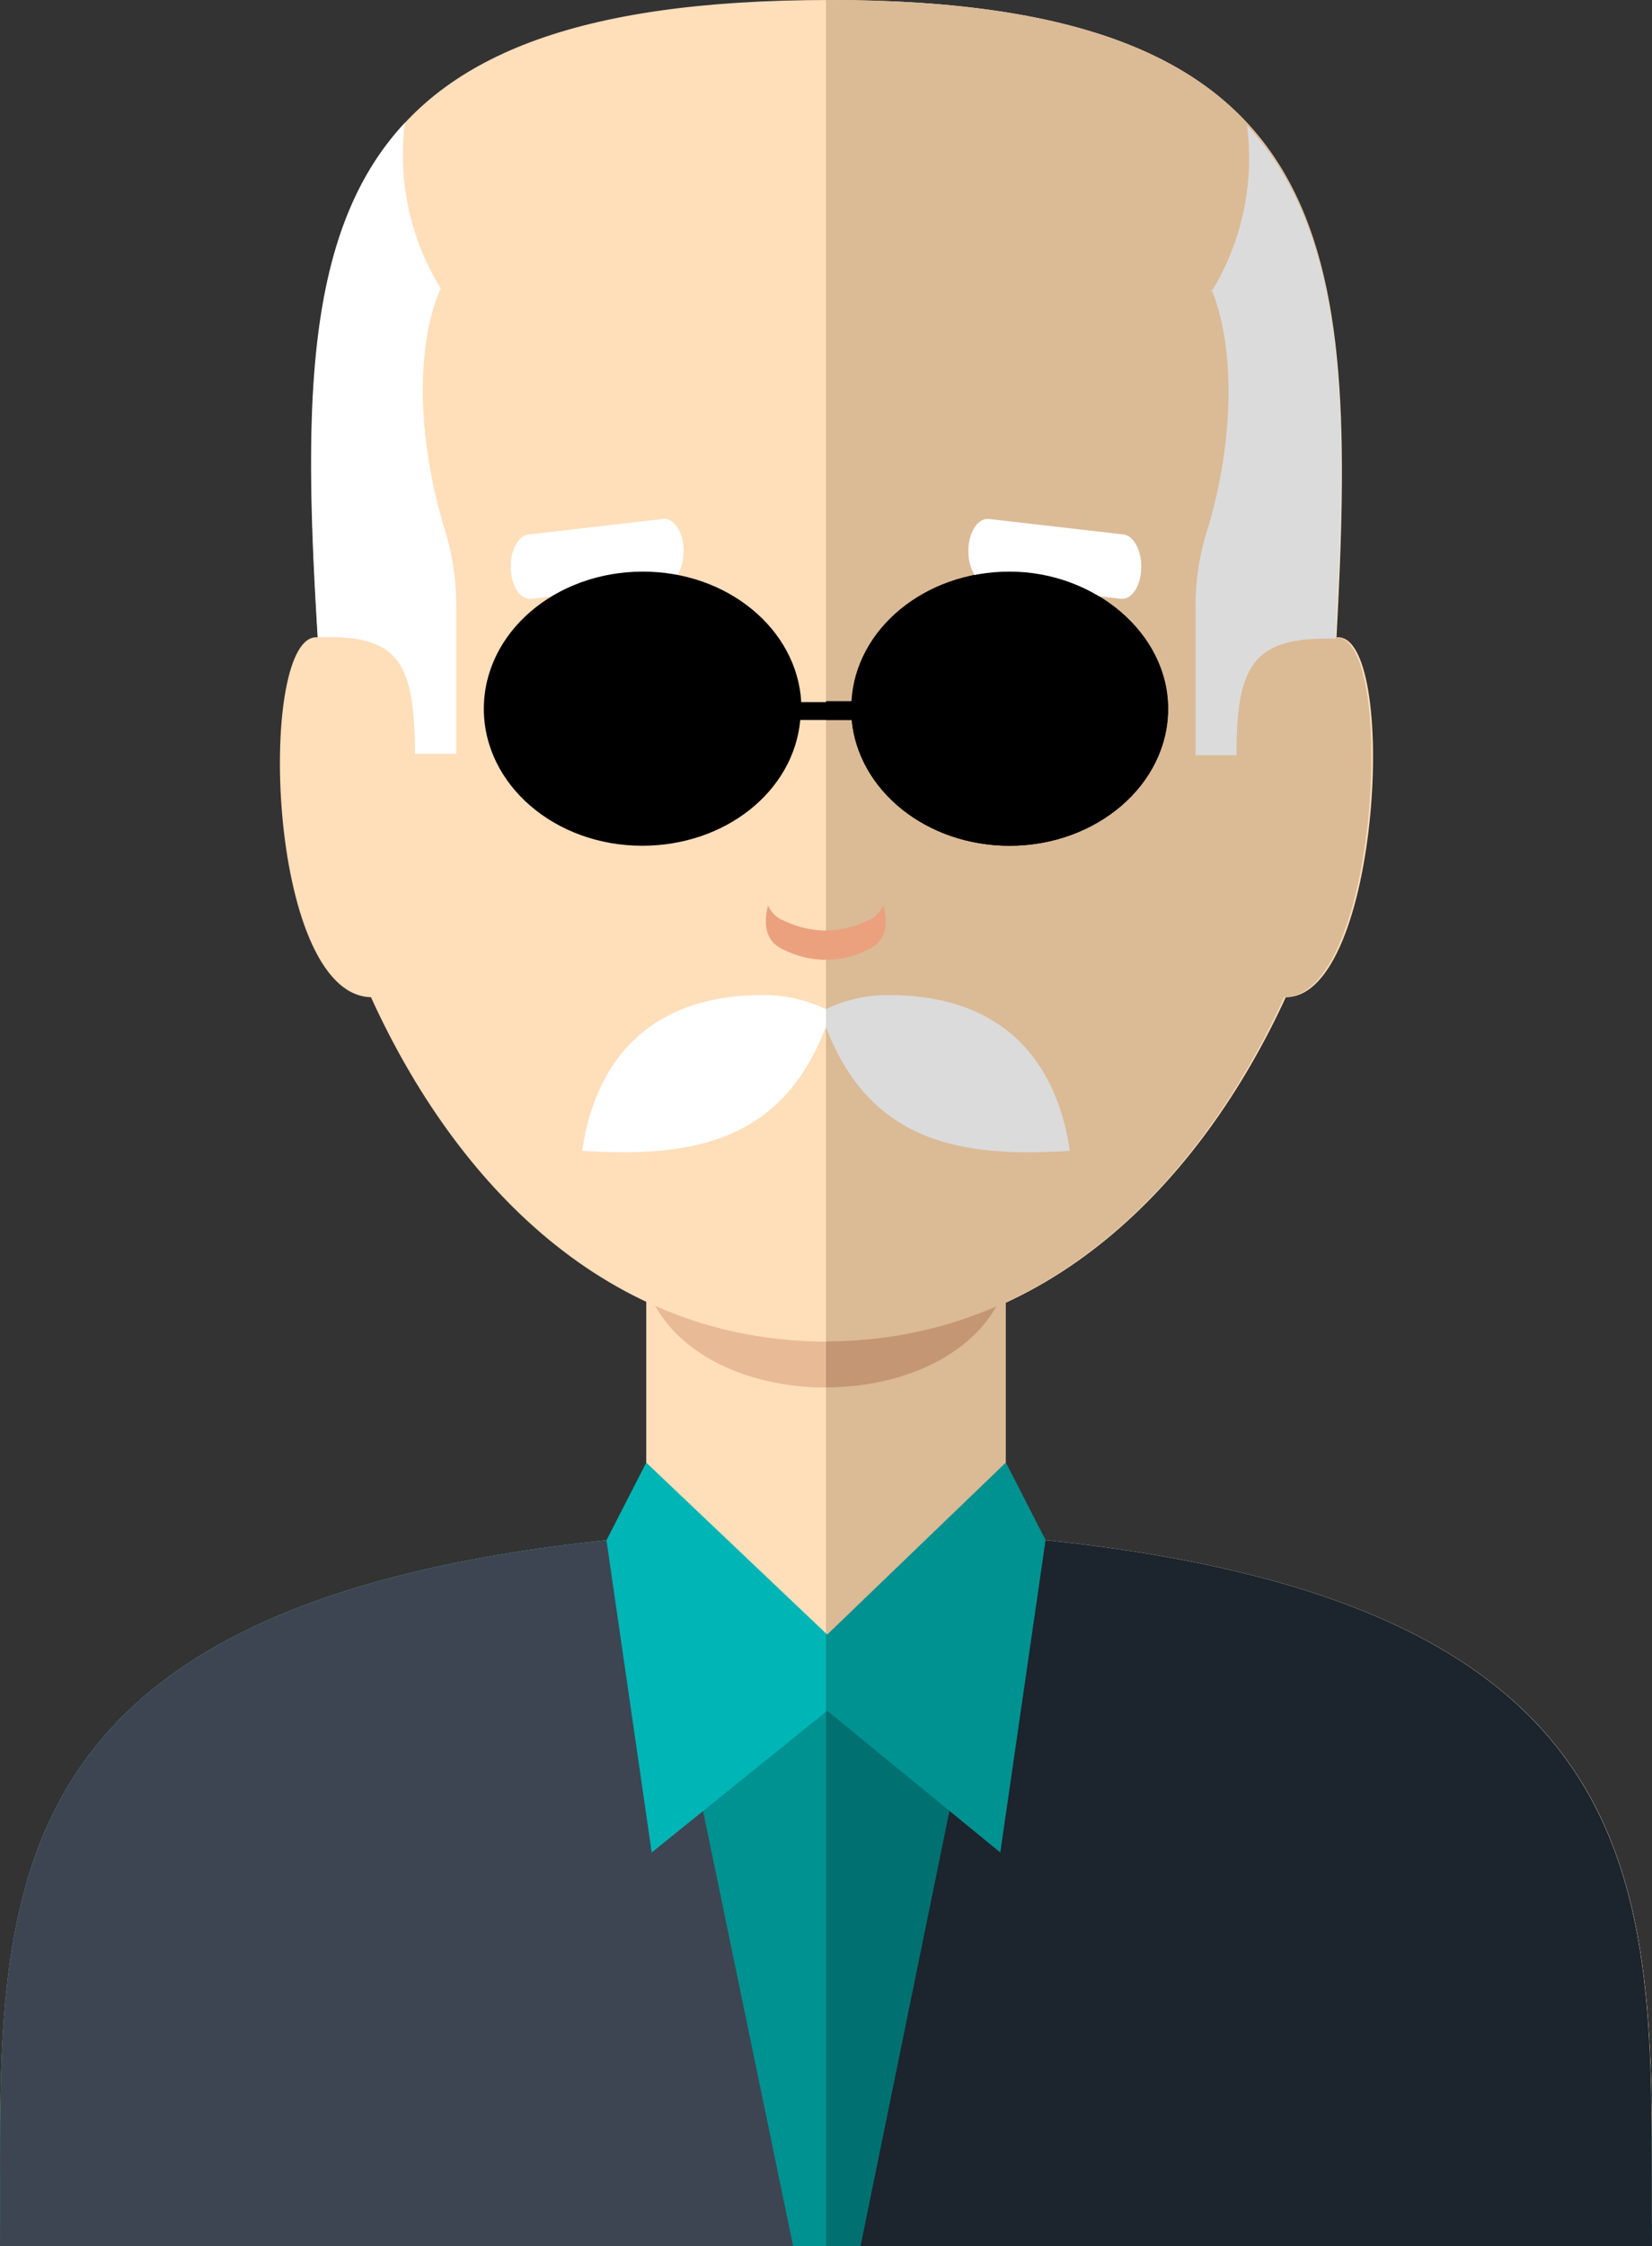<svg id="Layer_1" data-name="Layer 1" xmlns="http://www.w3.org/2000/svg" viewBox="0 0 69.38 94.31"><rect x="0" y="0" width="69.38" height="94.31" fill="#333333" stroke="none"/><title>speech-icon-1</title><path d="M0,94.31C.11,80.58-1.86,67,27.14,64.51c0-1.2,0-10.12,0-11.33H42.24c0,1.21,0,10.13,0,11.33,29,2.45,27,16.07,27.15,29.8Z" style="fill:#ffdeba"/><path d="M42.32,53.72H27.05c1.73,6.05,13.54,6.05,15.27,0" style="fill:#e8ba96"/><path d="M0,94.31C.11,80.58-1.86,67,27.14,64.51l7.6,7,7.49-7c29,2.45,27,16.07,27.15,29.8Z" style="fill:#009191"/><path d="M13.35,26.76c-2.56-.28-2.19,15,2.23,15.11,3.56,7.82,9.93,14.46,19.14,14.46S50.4,49.69,54,41.87c4,0,4.75-15.37,2.13-15.11C57,10.3,56.41,0,34.85,0S12.3,9.69,13.35,26.76" style="fill:#ffdeba"/><path d="M17,5.16c-4,4.28-4.25,11.14-3.74,20.2l.08,1.4c3.48-.15,4.06,1.13,4.09,4.89l1.73,0V25.63a10.9,10.9,0,0,0-.52-3.52c-1.07-3.56-1.23-7.51-.13-10a10.68,10.68,0,0,1-1.5-7m33.86,7c1.05,2.53.92,6.49-.13,10a10.67,10.67,0,0,0-.53,3.52v6.06l1.72,0c0-3.76.68-5,4.16-4.89l.1-2c.41-8.57.14-15.3-3.82-19.56a10.72,10.72,0,0,1-1.5,7" style="fill:#fff"/><path d="M36.14,94.31l6.09-29.8c29,2.45,27,16.07,27.15,29.8ZM0,94.31C.11,80.58-1.86,67,27.14,64.51l6.17,29.8Z" style="fill:#3d4552"/><polygon points="34.74 68.63 42.24 61.41 43.91 64.67 42.01 77.78 34.74 71.83 27.37 77.78 25.47 64.67 27.14 61.41 34.74 68.63" style="fill:#00b5b5"/><path d="M34.68,43.12c-1.88,4.94-5.8,5.48-10.23,5.2.51-3.52,2.59-6.6,7.76-6.54a6,6,0,0,1,2.47.59,6.06,6.06,0,0,1,2.48-.59c5.17-.06,7.25,3,7.76,6.54-4.42.28-8.35-.26-10.24-5.2" style="fill:#fff"/><path d="M34.69,53.18h7.55c0,1.2,0,10.12,0,11.33,29,2.45,27,16.07,27.15,29.8H34.69Z" style="fill:#dbba96"/><path d="M42.32,53.72H34.69v4.53c3.38,0,6.77-1.51,7.63-4.53" style="fill:#c49673"/><path d="M34.69,71.49l.05.05,7.49-7c29,2.45,27,16.07,27.15,29.8H34.69Z" style="fill:#007070"/><path d="M34.69,56.32h0c9.21,0,15.68-6.63,19.24-14.45,4,0,4.75-15.37,2.13-15.11C57,10.3,56.41,0,34.85,0h-.16Z" style="fill:#dbba96"/><path d="M50.87,12.13c1.05,2.53.92,6.49-.13,10a10.67,10.67,0,0,0-.53,3.52v6.06l1.72,0c0-3.76.68-5,4.16-4.89l.1-2c.41-8.57.14-15.3-3.82-19.56a10.72,10.72,0,0,1-1.5,7" style="fill:#dbdbdb"/><path d="M42.3,25c3,0,5.45,2.11,5.45,4.72s-2.44,4.72-5.45,4.72-5.46-2.12-5.46-4.72S39.29,25,42.3,25m-7.61,4.44h1.07C35.93,26.41,38.84,24,42.4,24s6.66,2.58,6.66,5.76-3,5.75-6.66,5.75c-3.49,0-6.35-2.32-6.63-5.28H34.69Z"/><path d="M36.14,94.31l6.09-29.8c29,2.45,27,16.07,27.15,29.8Z" style="fill:#1c242e"/><polygon points="34.74 68.63 42.24 61.41 43.91 64.67 42.01 77.78 34.74 71.83 34.69 71.87 34.69 68.57 34.74 68.63" style="fill:#009191"/><path d="M34.69,42.37a6,6,0,0,1,2.47-.59c5.17-.06,7.25,3,7.77,6.54-4.43.28-8.35-.26-10.24-5.19Z" style="fill:#dbdbdb"/><path d="M32.26,38c-.21.82-.11,1.54.66,1.88a4.1,4.1,0,0,0,1.76.42h0a4.07,4.07,0,0,0,1.76-.42c.77-.34.88-1.06.66-1.88a1.17,1.17,0,0,1-.66.65,4.14,4.14,0,0,1-1.71.42h-.1a4.18,4.18,0,0,1-1.72-.42,1.17,1.17,0,0,1-.66-.65" style="fill:#eba17d"/><path d="M22.3,25.14c-.44.05-.82-.51-.85-1.26s.3-1.39.75-1.44l5.65-.65c.44-.05.83.52.86,1.26s-.31,1.4-.76,1.45Z" style="fill:#fff"/><path d="M47.07,25.14c.45.05.83-.51.86-1.26s-.31-1.39-.75-1.44l-5.65-.65c-.45-.05-.83.52-.86,1.26s.31,1.4.75,1.45Z" style="fill:#fff"/><path d="M42.3,25c3,0,5.45,2.11,5.45,4.72s-2.44,4.72-5.45,4.72-5.46-2.12-5.46-4.72S39.29,25,42.3,25M27,25c3,0,5.46,2.11,5.46,4.72S30,34.46,27,34.46s-5.45-2.12-5.45-4.72S24,25,27,25m0-1c3.57,0,6.48,2.43,6.65,5.48h2.14C35.93,26.41,38.84,24,42.4,24s6.65,2.58,6.65,5.76-3,5.75-6.65,5.75c-3.49,0-6.35-2.32-6.63-5.28H33.61c-.28,3-3.15,5.28-6.64,5.28-3.67,0-6.65-2.57-6.65-5.75S23.3,24,27,24"/></svg>